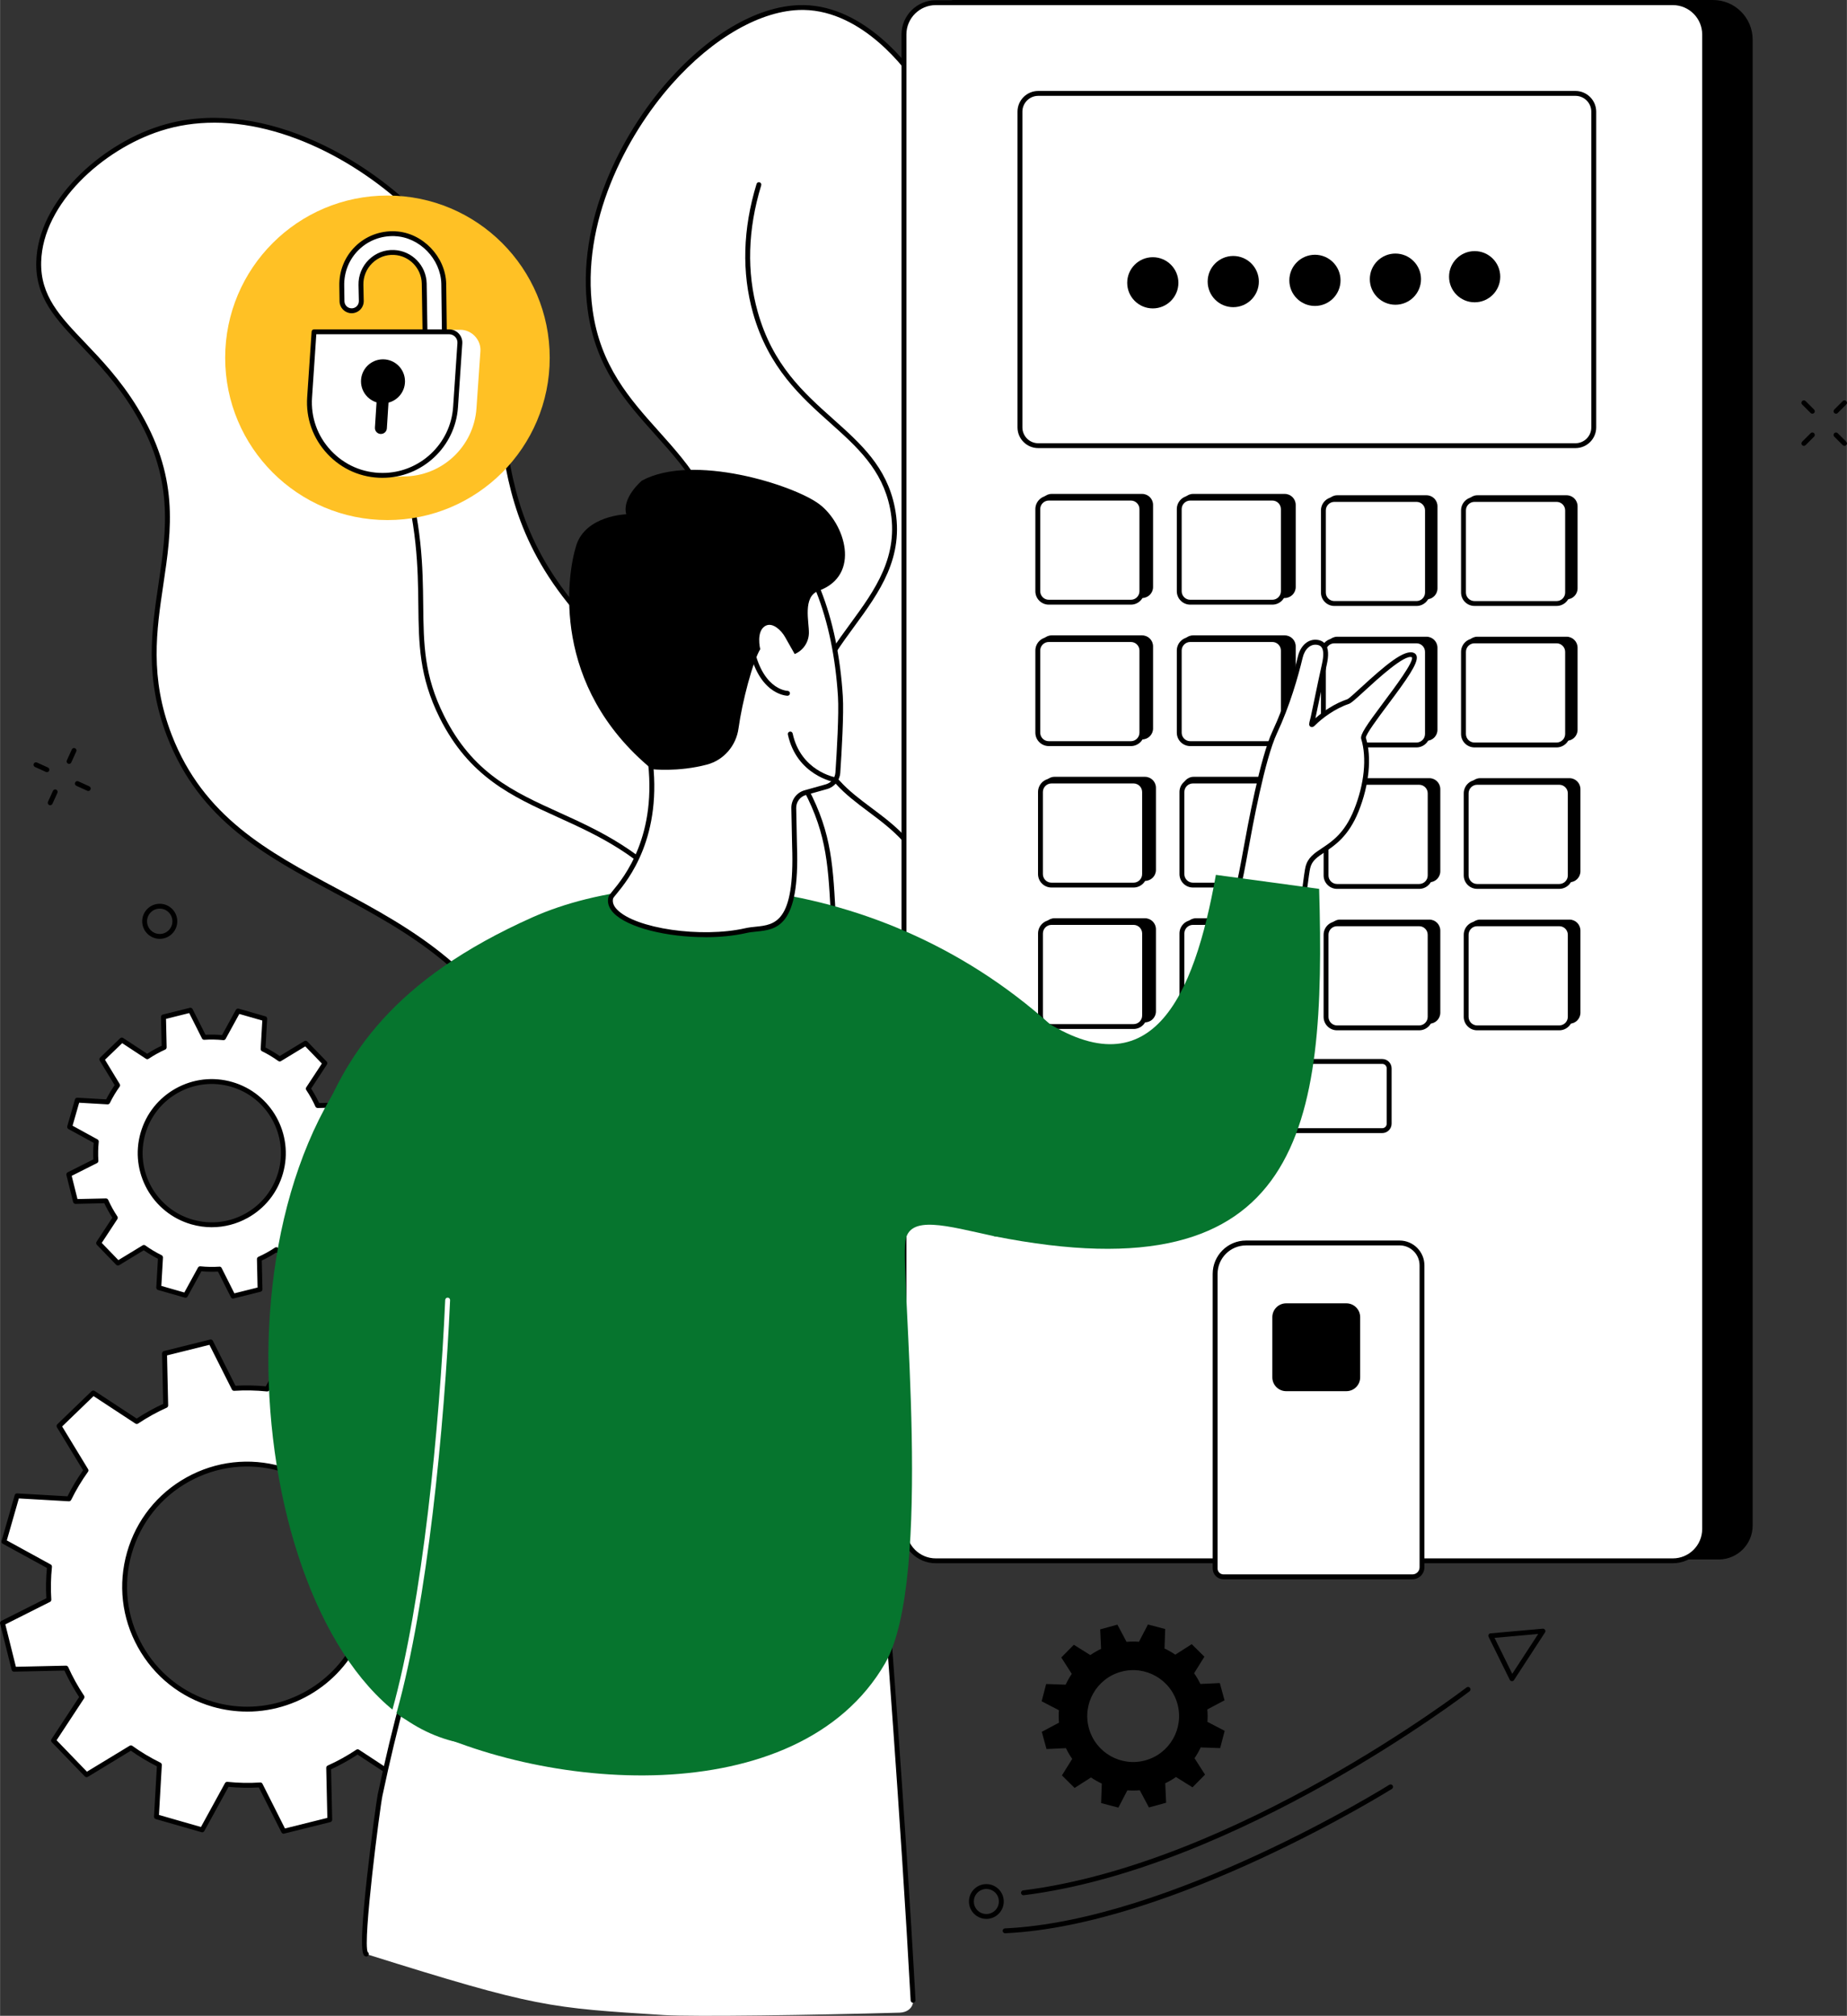 <?xml version="1.0" encoding="UTF-8"?>
<!DOCTYPE svg PUBLIC "-//W3C//DTD SVG 1.1//EN" "http://www.w3.org/Graphics/SVG/1.1/DTD/svg11.dtd">
<!-- Creator: CorelDRAW 2018 (64-Bit) -->
<svg xmlns="http://www.w3.org/2000/svg" xml:space="preserve" width="2.634in" height="2.875in" version="1.1" style="shape-rendering:geometricPrecision; text-rendering:geometricPrecision; image-rendering:optimizeQuality; fill-rule:evenodd; clip-rule:evenodd"
viewBox="0 0 823.22 898.61"
 xmlns:xlink="http://www.w3.org/1999/xlink">
 <rect x="0" y="0" width="823.22" height="898.61" fill="#333333" stroke="none"/>
 <defs>
  <style type="text/css">
   <![CDATA[
    .fil1 {fill:black;fill-rule:nonzero}
    .fil2 {fill:#06752E;fill-rule:nonzero}
    .fil3 {fill:#FFC125;fill-rule:nonzero}
    .fil0 {fill:white;fill-rule:nonzero}
   ]]>
  </style>
 </defs>
 <g id="Layer_x0020_1">
  <path class="fil0" d="M63.68 505.26c4.86,-16.94 22.54,-26.74 39.48,-21.88 16.94,4.86 26.74,22.53 21.88,39.48 -4.86,16.95 -22.53,26.74 -39.48,21.88 -16.94,-4.86 -26.74,-22.53 -21.88,-39.48zm7.04 68.74l11.92 3.42 6.51 -11.87c2.9,0.3 5.79,0.35 8.64,0.17l6.08 12.08 12.03 -3 -0.3 -13.54c2.63,-1.18 5.15,-2.58 7.55,-4.18l11.32 7.44 8.92 -8.61 -7.02 -11.56c1.67,-2.31 3.15,-4.79 4.44,-7.41l13.52 0.78 3.42 -11.92 -11.88 -6.51c0.3,-2.9 0.35,-5.79 0.17,-8.63l12.08 -6.08 -3 -12.03 -13.54 0.3c-1.18,-2.62 -2.58,-5.15 -4.18,-7.54l7.43 -11.32 -8.61 -8.92 -11.56 7.02c-2.31,-1.67 -4.79,-3.15 -7.41,-4.44l0.78 -13.52 -11.92 -3.42 -6.51 11.88c-2.9,-0.3 -5.79,-0.36 -8.64,-0.17l-6.08 -12.08 -12.03 3 0.3 13.54c-2.63,1.18 -5.15,2.58 -7.54,4.18l-11.32 -7.44 -8.92 8.61 7.02 11.55c-1.67,2.32 -3.15,4.8 -4.44,7.42l-13.52 -0.78 -3.42 11.92 11.88 6.51c-0.3,2.9 -0.35,5.79 -0.17,8.64l-12.08 6.08 3 12.03 13.54 -0.3c1.18,2.63 2.58,5.15 4.18,7.55l-7.43 11.32 8.61 8.92 11.56 -7.02c2.31,1.67 4.79,3.15 7.41,4.43l-0.78 13.52z"/>
  <path class="fil1" d="M64.73 505.56c-4.69,16.34 4.79,33.45 21.13,38.13 7.92,2.27 16.24,1.32 23.44,-2.67 7.2,-3.99 12.42,-10.55 14.69,-18.47 4.69,-16.34 -4.79,-33.44 -21.13,-38.13 -7.92,-2.27 -16.24,-1.32 -23.44,2.67 -7.2,3.99 -12.42,10.55 -14.69,18.46zm29.68 41.52c-3.06,0 -6.13,-0.43 -9.15,-1.29 -17.49,-5.02 -27.64,-23.33 -22.62,-40.83 2.43,-8.48 8.02,-15.49 15.72,-19.77 7.71,-4.28 16.63,-5.29 25.1,-2.86 17.49,5.02 27.64,23.33 22.62,40.82 -2.43,8.48 -8.02,15.5 -15.72,19.77 -4.96,2.75 -10.43,4.15 -15.95,4.15zm3.37 17.55c0.41,0 0.79,0.23 0.97,0.6l5.69 11.31 10.34 -2.58 -0.28 -12.67c-0.01,-0.44 0.24,-0.83 0.64,-1.02 2.56,-1.15 5.05,-2.53 7.39,-4.1 0.36,-0.24 0.83,-0.24 1.2,-0l10.6 6.96 7.67 -7.4 -6.57 -10.82c-0.23,-0.37 -0.21,-0.84 0.05,-1.2 1.62,-2.25 3.08,-4.69 4.34,-7.26 0.19,-0.39 0.57,-0.63 1.04,-0.6l12.65 0.73 2.94 -10.25 -11.11 -6.09c-0.38,-0.21 -0.6,-0.63 -0.56,-1.06 0.29,-2.84 0.35,-5.68 0.16,-8.46 -0.03,-0.44 0.21,-0.85 0.6,-1.04l11.3 -5.69 -2.58 -10.34 -12.67 0.28c-0.44,0.01 -0.84,-0.24 -1.02,-0.64 -1.15,-2.56 -2.53,-5.05 -4.09,-7.38 -0.24,-0.36 -0.24,-0.84 -0,-1.2l6.96 -10.59 -7.4 -7.67 -10.82 6.57c-0.37,0.23 -0.85,0.21 -1.2,-0.04 -2.25,-1.63 -4.69,-3.08 -7.25,-4.35 -0.39,-0.19 -0.63,-0.6 -0.61,-1.04l0.73 -12.65 -10.25 -2.94 -6.09 11.11c-0.21,0.38 -0.61,0.6 -1.06,0.56 -2.84,-0.29 -5.69,-0.35 -8.45,-0.16 -0.45,0.03 -0.85,-0.21 -1.04,-0.6l-5.69 -11.3 -10.34 2.58 0.28 12.67c0.01,0.44 -0.24,0.84 -0.64,1.02 -2.56,1.15 -5.05,2.53 -7.39,4.1 -0.36,0.25 -0.84,0.25 -1.2,0l-10.59 -6.96 -7.67 7.4 6.57 10.82c0.23,0.37 0.21,0.84 -0.05,1.2 -1.62,2.25 -3.08,4.69 -4.34,7.25 -0.19,0.39 -0.59,0.64 -1.04,0.61l-12.65 -0.73 -2.94 10.25 11.11 6.09c0.38,0.21 0.6,0.63 0.56,1.07 -0.29,2.84 -0.35,5.69 -0.16,8.45 0.03,0.44 -0.2,0.85 -0.6,1.05l-11.3 5.69 2.58 10.34 12.67 -0.28c0.43,-0.01 0.84,0.24 1.02,0.64 1.15,2.56 2.53,5.04 4.09,7.39 0.24,0.36 0.24,0.83 0,1.2l-6.96 10.6 7.41 7.67 10.82 -6.58c0.37,-0.23 0.85,-0.21 1.2,0.05 2.25,1.62 4.69,3.08 7.25,4.34 0.39,0.2 0.63,0.6 0.61,1.04l-0.73 12.65 10.25 2.94 6.09 -11.11c0.21,-0.38 0.62,-0.6 1.06,-0.56 2.84,0.29 5.69,0.34 8.45,0.16 0.02,0 0.05,-0 0.07,-0zm6.08 14.26c-0.4,0 -0.78,-0.23 -0.97,-0.6l-5.76 -11.45c-2.42,0.13 -4.9,0.08 -7.38,-0.14l-6.16 11.25c-0.24,0.44 -0.77,0.66 -1.25,0.52l-11.92 -3.42c-0.49,-0.14 -0.82,-0.6 -0.79,-1.11l0.74 -12.8c-2.22,-1.13 -4.34,-2.4 -6.33,-3.79l-10.95 6.65c-0.43,0.26 -0.99,0.19 -1.35,-0.18l-8.61 -8.92c-0.35,-0.36 -0.41,-0.93 -0.13,-1.35l7.04 -10.72c-1.34,-2.06 -2.54,-4.23 -3.57,-6.45l-12.83 0.29c-0.01,0 -0.02,0 -0.02,0 -0.5,0 -0.93,-0.34 -1.05,-0.82l-3 -12.03c-0.12,-0.49 0.11,-1 0.57,-1.23l11.44 -5.75c-0.13,-2.43 -0.08,-4.9 0.14,-7.38l-11.25 -6.16c-0.45,-0.24 -0.66,-0.76 -0.52,-1.25l3.42 -11.92c0.14,-0.49 0.56,-0.82 1.11,-0.79l12.8 0.74c1.13,-2.22 2.4,-4.34 3.79,-6.33l-6.65 -10.95c-0.26,-0.44 -0.19,-1 0.17,-1.35l8.92 -8.61c0.37,-0.35 0.93,-0.41 1.35,-0.13l10.72 7.04c2.06,-1.34 4.22,-2.54 6.44,-3.57l-0.29 -12.83c-0.01,-0.51 0.33,-0.96 0.82,-1.08l12.03 -3c0.49,-0.13 1.01,0.11 1.23,0.56l5.76 11.44c2.43,-0.12 4.9,-0.08 7.38,0.14l6.16 -11.24c0.24,-0.45 0.77,-0.66 1.25,-0.53l11.92 3.42c0.49,0.14 0.81,0.6 0.78,1.1l-0.74 12.81c2.22,1.13 4.34,2.4 6.33,3.79l10.95 -6.65c0.43,-0.27 0.99,-0.19 1.35,0.17l8.61 8.92c0.35,0.36 0.4,0.92 0.13,1.35l-7.04 10.72c1.34,2.06 2.53,4.22 3.57,6.44l12.83 -0.28c0.01,-0 0.02,-0 0.02,-0 0.5,0 0.93,0.34 1.05,0.82l3 12.03c0.12,0.49 -0.11,1.01 -0.57,1.23l-11.44 5.76c0.13,2.43 0.08,4.91 -0.14,7.38l11.25 6.16c0.45,0.24 0.66,0.77 0.52,1.25l-3.42 11.92c-0.14,0.49 -0.59,0.81 -1.11,0.78l-12.8 -0.74c-1.13,2.22 -2.4,4.34 -3.79,6.34l6.65 10.95c0.26,0.43 0.19,0.99 -0.18,1.35l-8.92 8.61c-0.37,0.35 -0.93,0.4 -1.35,0.13l-10.72 -7.05c-2.06,1.34 -4.22,2.53 -6.44,3.57l0.29 12.83c0.01,0.51 -0.33,0.95 -0.82,1.08l-12.03 3c-0.09,0.02 -0.18,0.03 -0.26,0.03z"/>
  <path class="fil0" d="M57.65 692.23c8.32,-28.99 38.56,-45.76 67.56,-37.44 28.99,8.32 45.76,38.56 37.44,67.56 -8.32,28.99 -38.56,45.76 -67.56,37.44 -28.99,-8.32 -45.75,-38.56 -37.44,-67.56zm12.04 117.63l20.39 5.85 11.13 -20.32c4.97,0.51 9.91,0.61 14.78,0.28l10.4 20.68 20.58 -5.13 -0.52 -23.17c4.5,-2.02 8.81,-4.42 12.91,-7.15l19.37 12.72 15.26 -14.74 -12.02 -19.78c2.86,-3.96 5.39,-8.21 7.59,-12.68l23.13 1.33 5.85 -20.39 -20.32 -11.13c0.51,-4.96 0.61,-9.9 0.28,-14.78l20.67 -10.4 -5.13 -20.59 -23.17 0.52c-2.02,-4.5 -4.42,-8.81 -7.15,-12.91l12.72 -19.37 -14.74 -15.26 -19.78 12.02c-3.96,-2.86 -8.2,-5.39 -12.68,-7.59l1.33 -23.13 -20.39 -5.85 -11.13 20.32c-4.97,-0.51 -9.91,-0.61 -14.78,-0.28l-10.4 -20.67 -20.59 5.13 0.52 23.17c-4.49,2.02 -8.81,4.42 -12.91,7.15l-19.37 -12.72 -15.26 14.73 12.02 19.78c-2.86,3.96 -5.39,8.21 -7.59,12.68l-23.13 -1.33 -5.85 20.39 20.32 11.13c-0.51,4.96 -0.61,9.9 -0.29,14.78l-20.67 10.4 5.13 20.58 23.17 -0.52c2.02,4.5 4.42,8.81 7.16,12.91l-12.72 19.37 14.74 15.26 19.78 -12.02c3.96,2.86 8.2,5.39 12.68,7.59l-1.33 23.13z"/>
  <path class="fil1" d="M57.65 692.23l1.04 0.3c-3.94,13.74 -2.3,28.2 4.63,40.71 6.93,12.51 18.32,21.56 32.06,25.5 4.91,1.41 9.87,2.08 14.74,2.08 23.27,0 44.74,-15.32 51.47,-38.77 3.94,-13.74 2.3,-28.2 -4.63,-40.71 -6.93,-12.5 -18.32,-21.56 -32.06,-25.5 -13.74,-3.94 -28.2,-2.3 -40.7,4.64 -12.51,6.93 -21.57,18.32 -25.51,32.06l-1.04 -0.3zm52.48 70.77c-5.07,0 -10.23,-0.7 -15.34,-2.16 -14.3,-4.11 -26.15,-13.53 -33.36,-26.55 -7.21,-13.01 -8.92,-28.05 -4.82,-42.36 4.1,-14.3 13.53,-26.15 26.54,-33.36 13.01,-7.21 28.06,-8.92 42.36,-4.82 14.3,4.11 26.15,13.53 33.36,26.55 7.21,13.01 8.92,28.05 4.82,42.36 -7,24.41 -29.35,40.35 -53.56,40.35zm5.87 31.59c0.41,0 0.79,0.23 0.97,0.6l10.01 19.9 18.9 -4.71 -0.5 -22.3c-0.01,-0.44 0.24,-0.83 0.64,-1.02 4.43,-1.99 8.72,-4.37 12.76,-7.07 0.36,-0.25 0.83,-0.25 1.2,-0.01l18.65 12.25 14.01 -13.53 -11.57 -19.03c-0.23,-0.37 -0.21,-0.84 0.05,-1.2 2.8,-3.88 5.32,-8.1 7.5,-12.52 0.19,-0.39 0.57,-0.64 1.04,-0.61l22.26 1.28 5.37 -18.72 -19.56 -10.72c-0.38,-0.21 -0.6,-0.63 -0.56,-1.06 0.5,-4.91 0.6,-9.82 0.28,-14.6 -0.03,-0.44 0.21,-0.84 0.6,-1.04l19.9 -10.01 -4.71 -18.9 -22.3 0.5c-0.45,0.02 -0.84,-0.24 -1.02,-0.64 -1.99,-4.43 -4.37,-8.72 -7.07,-12.76 -0.24,-0.36 -0.24,-0.83 -0,-1.2l12.25 -18.65 -13.53 -14.01 -19.04 11.56c-0.37,0.23 -0.85,0.21 -1.2,-0.04 -3.88,-2.8 -8.1,-5.33 -12.53,-7.5 -0.39,-0.19 -0.63,-0.6 -0.61,-1.04l1.28 -22.26 -18.72 -5.37 -10.72 19.56c-0.21,0.38 -0.62,0.6 -1.06,0.56 -4.91,-0.5 -9.82,-0.6 -14.6,-0.28 -0.45,0.03 -0.85,-0.21 -1.04,-0.6l-10.01 -19.9 -18.9 4.71 0.5 22.3c0.01,0.44 -0.24,0.84 -0.64,1.02 -4.43,1.99 -8.72,4.37 -12.76,7.07 -0.36,0.25 -0.84,0.25 -1.2,0l-18.65 -12.24 -14.01 13.53 11.57 19.03c0.23,0.37 0.21,0.85 -0.05,1.2 -2.8,3.88 -5.32,8.1 -7.5,12.52 -0.19,0.39 -0.59,0.63 -1.04,0.61l-22.27 -1.28 -5.37 18.72 19.56 10.72c0.38,0.21 0.6,0.63 0.56,1.07 -0.5,4.91 -0.6,9.82 -0.28,14.59 0.03,0.44 -0.21,0.84 -0.6,1.04l-19.9 10.01 4.71 18.9 22.3 -0.5c0.43,-0.02 0.84,0.24 1.02,0.64 1.99,4.42 4.37,8.72 7.07,12.76 0.24,0.36 0.24,0.83 0,1.2l-12.25 18.65 13.53 14.01 19.04 -11.56c0.37,-0.23 0.85,-0.21 1.2,0.05 3.88,2.8 8.1,5.32 12.53,7.5 0.39,0.19 0.63,0.6 0.61,1.04l-1.28 22.26 18.72 5.37 10.72 -19.56c0.21,-0.38 0.61,-0.6 1.06,-0.56 4.91,0.51 9.82,0.6 14.6,0.28 0.02,0 0.05,0 0.07,0zm10.4 22.85c-0.4,0 -0.78,-0.23 -0.97,-0.6l-10.08 -20.03c-4.44,0.25 -8.98,0.17 -13.52,-0.26l-10.79 19.69c-0.24,0.45 -0.77,0.66 -1.25,0.52l-20.39 -5.85c-0.49,-0.14 -0.82,-0.6 -0.79,-1.11l1.29 -22.42c-4.08,-2.05 -7.98,-4.38 -11.6,-6.95l-19.17 11.65c-0.43,0.26 -0.99,0.19 -1.35,-0.18l-14.74 -15.26c-0.35,-0.36 -0.41,-0.93 -0.13,-1.35l12.33 -18.78c-2.47,-3.76 -4.67,-7.73 -6.55,-11.81l-22.46 0.5c-0.54,0.01 -0.96,-0.33 -1.08,-0.82l-5.13 -20.59c-0.12,-0.49 0.11,-1 0.57,-1.23l20.03 -10.08c-0.26,-4.44 -0.17,-8.98 0.26,-13.52l-19.69 -10.79c-0.45,-0.25 -0.66,-0.77 -0.52,-1.25l5.85 -20.39c0.14,-0.49 0.56,-0.83 1.11,-0.79l22.42 1.29c2.04,-4.07 4.38,-7.97 6.95,-11.6l-11.65 -19.17c-0.26,-0.43 -0.19,-0.99 0.17,-1.35l15.26 -14.74c0.36,-0.35 0.93,-0.4 1.35,-0.13l18.77 12.33c3.76,-2.47 7.73,-4.67 11.81,-6.55l-0.5 -22.46c-0.01,-0.51 0.33,-0.95 0.82,-1.08l20.59 -5.13c0.49,-0.12 1.01,0.11 1.23,0.56l10.08 20.03c4.44,-0.25 8.98,-0.17 13.52,0.26l10.79 -19.69c0.24,-0.45 0.77,-0.66 1.25,-0.52l20.39 5.85c0.49,0.14 0.82,0.6 0.79,1.11l-1.29 22.41c4.08,2.05 7.98,4.38 11.61,6.95l19.16 -11.64c0.43,-0.26 0.99,-0.2 1.35,0.17l14.74 15.26c0.35,0.37 0.41,0.93 0.13,1.35l-12.33 18.78c2.47,3.75 4.67,7.72 6.54,11.81l22.46 -0.5c0.01,0 0.02,0 0.02,0 0.5,0 0.93,0.34 1.05,0.83l5.13 20.58c0.12,0.49 -0.11,1.01 -0.57,1.23l-20.03 10.08c0.26,4.43 0.17,8.97 -0.26,13.52l19.69 10.79c0.44,0.25 0.66,0.77 0.52,1.25l-5.85 20.4c-0.14,0.49 -0.59,0.81 -1.11,0.78l-22.42 -1.29c-2.04,4.08 -4.38,7.97 -6.95,11.6l11.65 19.17c0.26,0.43 0.19,0.99 -0.18,1.35l-15.26 14.74c-0.37,0.35 -0.93,0.4 -1.35,0.13l-18.77 -12.33c-3.76,2.46 -7.73,4.67 -11.81,6.55l0.5 22.46c0.01,0.51 -0.33,0.96 -0.82,1.08l-20.58 5.13c-0.09,0.02 -0.18,0.03 -0.26,0.03z"/>
  <path class="fil0" d="M495.9 530.33c8.76,-11.64 -49,-32.47 -48.22,-73.35 0.71,-37.35 49.44,-46.95 48.01,-81.17 -1.54,-36.62 -58.1,-43.78 -58.12,-81.11 -0.02,-28.76 33.56,-33.1 36.29,-63.87 3.28,-36.97 -44.22,-41.88 -59.65,-90.7 -14.41,-45.59 18.73,-67.5 -5.45,-103.6 -3.15,-4.7 -22.78,-32.78 -50.6,-33.2 -45.26,-0.67 -103.75,72.01 -95.14,134.89 7.25,52.95 56.64,59.33 59.53,115.58 2.45,47.67 -32.39,55.65 -21.06,92.63 13.42,43.76 66.68,47.2 77.64,96.52 5.74,25.83 -7.07,33.03 3.44,51.3 22.19,38.6 103.68,48.89 113.33,36.06z"/>
  <path class="fil1" d="M357.56 4.43c-18.07,0 -39.73,12.3 -58.08,33.02 -20.58,23.24 -40.69,61.88 -35.38,100.63 3.43,25.04 16.64,39.8 29.42,54.07 14.06,15.7 28.59,31.92 30.12,61.61 1.21,23.57 -6.6,37.61 -13.49,50 -7.13,12.81 -13.28,23.88 -7.61,42.37 6.27,20.45 21.15,31.77 36.9,43.76 17.17,13.06 34.92,26.56 40.76,52.85 2.7,12.15 1.38,20.16 0.22,27.23 -1.31,7.98 -2.35,14.28 3.1,23.77 15.43,26.84 59.35,38.95 85.11,40.54 13.53,0.83 23.65,-0.92 26.41,-4.59 2.92,-3.88 -4.34,-10.04 -13.53,-17.84 -14.93,-12.66 -35.38,-30 -34.91,-54.88 0.37,-19.28 13.11,-31.24 25.43,-42.8 11.97,-11.22 23.26,-21.83 22.58,-38.3 -0.74,-17.57 -14.3,-28.01 -28.65,-39.05 -14.48,-11.15 -29.46,-22.67 -29.47,-42.11 -0.01,-14.93 8.94,-23.66 17.6,-32.11 8.54,-8.34 17.38,-16.96 18.69,-31.85 1.64,-18.54 -10.13,-29.02 -23.75,-41.16 -13.26,-11.82 -28.29,-25.21 -35.85,-49.12 -6.81,-21.54 -3.08,-38.12 0.2,-52.74 3.82,-17.01 7.12,-31.71 -5.52,-50.59 -3.61,-5.39 -22.99,-32.32 -49.71,-32.71 -0.19,0 -0.39,0 -0.58,0zm117.59 532.23c-2.1,0 -4.32,-0.07 -6.65,-0.22 -26.23,-1.62 -71.01,-14.05 -86.87,-41.63 -5.84,-10.16 -4.69,-17.13 -3.36,-25.21 1.13,-6.87 2.42,-14.66 -0.19,-26.4 -5.67,-25.5 -23.09,-38.76 -39.95,-51.58 -15.34,-11.67 -31.19,-23.74 -37.66,-44.86 -5.94,-19.38 0.42,-30.82 7.79,-44.06 6.75,-12.13 14.39,-25.88 13.21,-48.83 -1.48,-28.92 -15.12,-44.15 -29.56,-60.27 -13,-14.51 -26.44,-29.52 -29.96,-55.21 -5.4,-39.48 15.01,-78.77 35.91,-102.37 19.24,-21.73 41.27,-34.03 60.33,-33.75 27.81,0.41 47.76,28.12 51.49,33.67 13.16,19.66 9.61,35.5 5.83,52.28 -3.38,15.05 -6.89,30.62 -0.25,51.61 7.38,23.34 22.17,36.52 35.23,48.15 14.06,12.53 26.21,23.35 24.47,42.97 -1.39,15.69 -10.51,24.6 -19.34,33.21 -8.72,8.51 -16.95,16.55 -16.94,30.56 0.01,18.37 13.91,29.06 28.62,40.38 14.12,10.87 28.72,22.1 29.5,40.68 0.73,17.47 -10.92,28.41 -23.26,39.98 -12,11.26 -24.4,22.89 -24.75,41.25 -0.45,23.86 19.54,40.81 34.14,53.19 10.46,8.87 18.02,15.28 13.86,20.8 -2.77,3.68 -10.5,5.67 -21.63,5.67z"/>
  <path class="fil1" d="M477.51 523.73c-0.1,0 -0.21,-0.01 -0.32,-0.05 -34.99,-10.84 -57.07,-26.11 -65.62,-45.4 -6.5,-14.64 -2.81,-26.46 1.1,-38.97 3.92,-12.57 7.98,-25.57 2.17,-42.92 -6.14,-18.36 -17.17,-26.61 -27.83,-34.59 -10.35,-7.75 -20.13,-15.06 -24.48,-30.73 -6.16,-22.15 5.36,-37.89 16.51,-53.12 10.78,-14.74 21.93,-29.99 17.64,-51.41 -3.46,-17.28 -14.74,-27.35 -26.67,-38.02 -12.91,-11.53 -27.54,-24.61 -34.39,-48.95 -5.09,-18.11 -4.56,-37.48 1.58,-57.58 0.18,-0.58 0.78,-0.89 1.35,-0.72 0.58,0.18 0.9,0.78 0.72,1.36 -6.01,19.7 -6.54,38.66 -1.56,56.36 6.67,23.73 20.43,36.03 33.74,47.92 12.21,10.91 23.75,21.22 27.35,39.21 4.48,22.36 -6.96,38 -18.02,53.12 -11.33,15.49 -22.04,30.12 -16.16,51.26 4.15,14.95 13.64,22.04 23.69,29.56 10.93,8.18 22.23,16.64 28.59,35.64 6.03,18.02 1.86,31.36 -2.17,44.26 -3.78,12.11 -7.35,23.55 -1.18,37.45 8.29,18.68 29.92,33.55 64.28,44.2 0.57,0.18 0.89,0.79 0.72,1.36 -0.15,0.47 -0.57,0.77 -1.04,0.77z"/>
  <path class="fil0" d="M516.68 689.19c3.94,-9 -46.12,-22.44 -88.22,-85.8 -25.49,-38.37 -35.29,-75.83 -44.19,-111 -22.02,-87.02 -3.95,-104.07 -27.31,-144.56 -28.04,-48.6 -63.39,-29.89 -103.3,-79.94 -49.22,-61.73 -12.4,-111.46 -62.84,-167.05 -27.56,-30.38 -76.55,-57.39 -119.6,-43.54 -26.05,8.38 -53.28,32.81 -53.99,59.4 -0.69,25.66 23.83,34.23 43.02,65.48 34.26,55.8 -6.6,89.23 15.23,145.78 29.63,76.75 122.69,61.27 162.47,152.73 16.02,36.83 2.26,42.41 16.46,77.58 47.94,118.7 254.46,148.72 262.26,130.93z"/>
  <path class="fil1" d="M95.42 54.69c-8.07,0 -16.07,1.14 -23.86,3.65 -25.62,8.24 -52.54,32.33 -53.24,58.39 -0.4,15.1 8.35,24.28 19.44,35.9 7.41,7.77 15.81,16.58 23.42,28.98 18.8,30.61 15.29,54.15 11.58,79.07 -3.02,20.3 -6.15,41.29 3.74,66.89 14.14,36.64 42.99,52.09 73.54,68.46 33.51,17.96 68.17,36.52 88.91,84.22 8.35,19.19 8.69,30.17 9.03,40.8 0.31,9.81 0.63,19.96 7.44,36.81 37.28,92.3 176.53,134.04 239.34,134.97 14.05,0.21 20,-1.96 20.92,-4.07 1.08,-2.46 -5.21,-6.68 -13.92,-12.54 -17.72,-11.91 -47.39,-31.85 -74.21,-72.23 -26.11,-39.3 -35.8,-77.57 -44.34,-111.33 -10.46,-41.37 -11.87,-66.53 -13,-86.76 -1.23,-21.96 -2.04,-36.46 -14.19,-57.53 -14.23,-24.66 -29.94,-31.59 -48.13,-39.61 -16.64,-7.34 -35.5,-15.65 -55.07,-40.2 -24.52,-30.75 -27.85,-58.56 -31.08,-85.44 -3.31,-27.62 -6.44,-53.7 -31.72,-81.56 -22.43,-24.72 -59.02,-46.88 -94.6,-46.88zm401.17 640.32c-0.62,0 -1.25,-0 -1.86,-0.01 -28.87,-0.43 -79.3,-10.44 -126.87,-31.83 -40.28,-18.11 -92.83,-50.95 -114.46,-104.49 -6.95,-17.21 -7.28,-27.55 -7.6,-37.55 -0.35,-10.9 -0.67,-21.19 -8.85,-40 -20.44,-47 -54.76,-65.39 -87.94,-83.17 -30.91,-16.56 -60.1,-32.21 -74.54,-69.6 -10.09,-26.13 -6.92,-47.41 -3.86,-67.99 3.65,-24.51 7.1,-47.67 -11.29,-77.61 -7.5,-12.21 -15.81,-20.92 -23.14,-28.61 -11.43,-11.99 -20.47,-21.46 -20.04,-37.47 0.72,-27.02 28.4,-51.93 54.74,-60.41 43.05,-13.85 92.76,13.02 120.73,43.85 25.75,28.37 28.91,54.79 32.27,82.75 3.19,26.59 6.49,54.08 30.62,84.35 19.23,24.13 37.04,31.97 54.25,39.56 17.77,7.83 34.55,15.23 49.13,40.51 12.41,21.52 13.23,36.23 14.48,58.49 1.12,20.13 2.52,45.18 12.94,86.35 8.5,33.6 18.14,71.67 44.04,110.66 26.59,40.02 56.02,59.8 73.61,71.63 10.64,7.15 16.5,11.09 14.7,15.21 -1.92,4.37 -12.14,5.38 -21.09,5.38z"/>
  <path class="fil1" d="M480.66 684.92c-0.14,0 -0.29,-0.03 -0.42,-0.08 -41.11,-17.25 -74,-37.61 -97.75,-60.52 -19.23,-18.56 -32.97,-39.31 -40.83,-61.68 -8.24,-23.41 -9.16,-45.57 -10.07,-66.99 -1.35,-32.08 -2.62,-62.37 -28.14,-93.01 -17.97,-21.59 -36.78,-30.13 -54.96,-38.4 -20.26,-9.21 -39.4,-17.9 -52.55,-44.26 -9.14,-18.34 -9.31,-33.06 -9.5,-50.12 -0.19,-16.84 -0.4,-35.92 -8.71,-63.96 -8.23,-27.76 -21.46,-54.18 -39.32,-78.54 -0.35,-0.49 -0.25,-1.16 0.23,-1.51 0.49,-0.36 1.16,-0.25 1.52,0.23 18.02,24.56 31.36,51.21 39.65,79.21 8.4,28.33 8.61,47.57 8.8,64.55 0.2,17.48 0.35,31.28 9.27,49.17 12.8,25.66 30.73,33.82 51.5,43.25 17.55,7.97 37.44,17.01 55.74,38.98 25.98,31.21 27.27,61.86 28.63,94.31 0.89,21.27 1.82,43.26 9.94,66.37 17.32,49.26 63.55,89.94 137.37,120.91 0.56,0.23 0.82,0.86 0.59,1.42 -0.18,0.42 -0.58,0.67 -1,0.67z"/>
  <path class="fil1" d="M766.04 695.19l-341.72 0 0 -695.19 339.2 0c9.77,0 17.68,7.92 17.68,17.67l0 662.36c0,8.37 -6.79,15.16 -15.16,15.16z"/>
  <path class="fil0" d="M745.62 695.78l-328.55 0c-7.82,0 -14.16,-6.34 -14.16,-14.16l0 -666.27c0,-7.82 6.34,-14.16 14.16,-14.16l328.55 0c7.82,0 14.16,6.34 14.16,14.16l0 666.27c0,7.82 -6.33,14.16 -14.16,14.16z"/>
  <path class="fil1" d="M509.05 266.58l-40.33 0c-2.7,0 -4.89,-2.19 -4.89,-4.89l0 -36.61c0,-2.7 2.19,-4.9 4.89,-4.9l40.33 0c2.7,0 4.89,2.19 4.89,4.9l0 36.61c0,2.7 -2.19,4.89 -4.89,4.89z"/>
  <path class="fil1" d="M572.63 266.58l-40.86 0c-2.7,0 -4.89,-2.19 -4.89,-4.89l0 -36.61c0,-2.7 2.19,-4.9 4.89,-4.9l40.86 0c2.7,0 4.89,2.19 4.89,4.9l0 36.61c0,2.7 -2.19,4.89 -4.89,4.89z"/>
  <path class="fil1" d="M635.81 267.18l-39.79 0c-2.7,0 -4.89,-2.19 -4.89,-4.89l0 -36.61c0,-2.7 2.19,-4.9 4.89,-4.9l39.79 0c2.7,0 4.9,2.19 4.9,4.9l0 36.61c0,2.7 -2.19,4.89 -4.9,4.89z"/>
  <path class="fil1" d="M698.27 267.18l-39.8 0c-2.7,0 -4.89,-2.19 -4.89,-4.89l0 -36.61c0,-2.7 2.18,-4.9 4.89,-4.9l39.8 0c2.69,0 4.89,2.19 4.89,4.9l0 36.61c0,2.7 -2.19,4.89 -4.89,4.89z"/>
  <path class="fil1" d="M509.05 329.63l-40.32 0c-2.7,0 -4.89,-2.19 -4.89,-4.89l0 -36.61c0,-2.7 2.19,-4.89 4.89,-4.89l40.32 0c2.71,0 4.89,2.19 4.89,4.89l0 36.61c0,2.7 -2.18,4.89 -4.89,4.89z"/>
  <path class="fil1" d="M572.63 329.63l-40.86 0c-2.7,0 -4.89,-2.19 -4.89,-4.89l0 -36.61c0,-2.7 2.19,-4.89 4.89,-4.89l40.86 0c2.7,0 4.89,2.19 4.89,4.89l0 36.61c0,2.7 -2.19,4.89 -4.89,4.89z"/>
  <path class="fil1" d="M635.81 330.23l-39.79 0c-2.7,0 -4.89,-2.19 -4.89,-4.89l0 -36.61c0,-2.7 2.19,-4.89 4.89,-4.89l39.79 0c2.7,0 4.89,2.19 4.89,4.89l0 36.61c0,2.7 -2.18,4.89 -4.89,4.89z"/>
  <path class="fil1" d="M698.27 330.23l-39.8 0c-2.7,0 -4.89,-2.19 -4.89,-4.89l0 -36.61c0,-2.7 2.18,-4.89 4.89,-4.89l39.8 0c2.69,0 4.89,2.19 4.89,4.89l0 36.61c0,2.7 -2.19,4.89 -4.89,4.89z"/>
  <path class="fil1" d="M510.33 392.69l-40.33 0c-2.7,0 -4.89,-2.19 -4.89,-4.89l0 -36.62c0,-2.7 2.19,-4.89 4.89,-4.89l40.33 0c2.7,0 4.89,2.19 4.89,4.89l0 36.62c0,2.7 -2.19,4.89 -4.89,4.89z"/>
  <path class="fil1" d="M572.84 392.69l-40.85 0c-2.7,0 -4.89,-2.19 -4.89,-4.89l0 -36.62c0,-2.7 2.19,-4.89 4.89,-4.89l40.85 0c2.7,0 4.89,2.19 4.89,4.89l0 36.62c0,2.7 -2.19,4.89 -4.89,4.89z"/>
  <path class="fil1" d="M637.08 393.29l-39.79 0c-2.7,0 -4.89,-2.19 -4.89,-4.89l0 -36.62c0,-2.7 2.19,-4.89 4.89,-4.89l39.79 0c2.7,0 4.89,2.19 4.89,4.89l0 36.62c0,2.7 -2.19,4.89 -4.89,4.89z"/>
  <path class="fil1" d="M699.54 393.29l-39.79 0c-2.7,0 -4.89,-2.19 -4.89,-4.89l0 -36.62c0,-2.7 2.18,-4.89 4.89,-4.89l39.79 0c2.7,0 4.89,2.19 4.89,4.89l0 36.62c0,2.7 -2.18,4.89 -4.89,4.89z"/>
  <path class="fil1" d="M510.33 455.74l-40.33 0c-2.7,0 -4.89,-2.19 -4.89,-4.89l0 -36.62c0,-2.7 2.19,-4.89 4.89,-4.89l40.33 0c2.7,0 4.89,2.19 4.89,4.89l0 36.62c0,2.7 -2.19,4.89 -4.89,4.89z"/>
  <path class="fil1" d="M573.93 455.74l-40.86 0c-2.7,0 -4.89,-2.19 -4.89,-4.89l0 -36.62c0,-2.7 2.19,-4.89 4.89,-4.89l40.86 0c2.7,0 4.89,2.19 4.89,4.89l0 36.62c0,2.7 -2.19,4.89 -4.89,4.89z"/>
  <path class="fil1" d="M637.08 456.34l-39.8 0c-2.7,0 -4.89,-2.19 -4.89,-4.89l0 -36.62c0,-2.7 2.19,-4.89 4.89,-4.89l39.8 0c2.7,0 4.89,2.19 4.89,4.89l0 36.62c0,2.7 -2.19,4.89 -4.89,4.89z"/>
  <path class="fil1" d="M699.54 456.34l-39.79 0c-2.7,0 -4.9,-2.19 -4.9,-4.89l0 -36.62c0,-2.7 2.19,-4.89 4.9,-4.89l39.79 0c2.7,0 4.89,2.19 4.89,4.89l0 36.62c0,2.7 -2.18,4.89 -4.89,4.89z"/>
  <path class="fil0" d="M504.07 268.45l-36.61 0c-2.7,0 -4.89,-2.19 -4.89,-4.89l0 -36.61c0,-2.7 2.19,-4.89 4.89,-4.89l36.61 0c2.7,0 4.89,2.19 4.89,4.89l0 36.61c0,2.7 -2.19,4.89 -4.89,4.89z"/>
  <path class="fil1" d="M467.45 223.14c-2.1,0 -3.81,1.71 -3.81,3.81l0 36.61c0,2.1 1.71,3.8 3.81,3.8l36.61 0c2.1,0 3.81,-1.71 3.81,-3.8l0 -36.61c0,-2.1 -1.71,-3.81 -3.81,-3.81l-36.61 0zm36.61 46.4l-36.61 0c-3.3,0 -5.98,-2.68 -5.98,-5.98l0 -36.61c0,-3.29 2.69,-5.98 5.98,-5.98l36.61 0c3.29,0 5.98,2.69 5.98,5.98l0 36.61c0,3.3 -2.69,5.98 -5.98,5.98z"/>
  <path class="fil0" d="M567.12 268.45l-36.61 0c-2.7,0 -4.89,-2.19 -4.89,-4.89l0 -36.61c0,-2.7 2.19,-4.89 4.89,-4.89l36.61 0c2.7,0 4.89,2.19 4.89,4.89l0 36.61c0,2.7 -2.19,4.89 -4.89,4.89z"/>
  <path class="fil1" d="M530.5 223.14c-2.1,0 -3.81,1.71 -3.81,3.81l0 36.61c0,2.1 1.71,3.8 3.81,3.8l36.61 0c2.1,0 3.81,-1.71 3.81,-3.8l0 -36.61c0,-2.1 -1.71,-3.81 -3.81,-3.81l-36.61 0zm36.61 46.4l-36.61 0c-3.29,0 -5.98,-2.68 -5.98,-5.98l0 -36.61c0,-3.29 2.68,-5.98 5.98,-5.98l36.61 0c3.3,0 5.98,2.69 5.98,5.98l0 36.61c0,3.3 -2.69,5.98 -5.98,5.98z"/>
  <path class="fil0" d="M631.36 269.04l-36.61 0c-2.7,0 -4.89,-2.19 -4.89,-4.89l0 -36.61c0,-2.7 2.19,-4.89 4.89,-4.89l36.61 0c2.7,0 4.89,2.19 4.89,4.89l0 36.61c0,2.7 -2.19,4.89 -4.89,4.89z"/>
  <path class="fil1" d="M594.75 223.73c-2.1,0 -3.81,1.71 -3.81,3.8l0 36.61c0,2.1 1.7,3.8 3.81,3.8l36.61 0c2.1,0 3.81,-1.71 3.81,-3.8l0 -36.61c0,-2.1 -1.71,-3.8 -3.81,-3.8l-36.61 0zm36.61 46.4l-36.61 0c-3.3,0 -5.98,-2.68 -5.98,-5.98l0 -36.61c0,-3.29 2.68,-5.98 5.98,-5.98l36.61 0c3.3,0 5.98,2.69 5.98,5.98l0 36.61c0,3.3 -2.68,5.98 -5.98,5.98z"/>
  <path class="fil0" d="M693.81 269.04l-36.61 0c-2.7,0 -4.89,-2.19 -4.89,-4.89l0 -36.61c0,-2.7 2.18,-4.89 4.89,-4.89l36.61 0c2.7,0 4.9,2.19 4.9,4.89l0 36.61c0,2.7 -2.19,4.89 -4.9,4.89z"/>
  <path class="fil1" d="M657.2 223.73c-2.09,0 -3.81,1.71 -3.81,3.8l0 36.61c0,2.1 1.72,3.81 3.81,3.81l36.61 0c2.1,0 3.81,-1.71 3.81,-3.81l0 -36.61c0,-2.1 -1.71,-3.8 -3.81,-3.8l-36.61 0zm36.61 46.39l-36.61 0c-3.3,0 -5.98,-2.68 -5.98,-5.98l0 -36.61c0,-3.29 2.69,-5.98 5.98,-5.98l36.61 0c3.3,0 5.98,2.69 5.98,5.98l0 36.61c0,3.3 -2.69,5.98 -5.98,5.98z"/>
  <path class="fil0" d="M504.07 331.5l-36.62 0c-2.7,0 -4.89,-2.19 -4.89,-4.89l0 -36.61c0,-2.7 2.19,-4.89 4.89,-4.89l36.62 0c2.7,0 4.89,2.19 4.89,4.89l0 36.61c0,2.7 -2.19,4.89 -4.89,4.89z"/>
  <path class="fil1" d="M467.45 286.19c-2.1,0 -3.81,1.71 -3.81,3.8l0 36.61c0,2.1 1.7,3.81 3.81,3.81l36.61 0c2.1,0 3.81,-1.71 3.81,-3.81l0 -36.61c0,-2.1 -1.71,-3.8 -3.81,-3.8l-36.61 0zm36.61 46.4l-36.61 0c-3.3,0 -5.98,-2.68 -5.98,-5.98l0 -36.61c0,-3.3 2.68,-5.98 5.98,-5.98l36.61 0c3.29,0 5.98,2.68 5.98,5.98l0 36.61c0,3.3 -2.68,5.98 -5.98,5.98z"/>
  <path class="fil0" d="M567.12 331.5l-36.61 0c-2.7,0 -4.89,-2.19 -4.89,-4.89l0 -36.61c0,-2.7 2.19,-4.89 4.89,-4.89l36.61 0c2.7,0 4.89,2.19 4.89,4.89l0 36.61c0,2.7 -2.19,4.89 -4.89,4.89z"/>
  <path class="fil1" d="M530.5 286.19c-2.1,0 -3.81,1.71 -3.81,3.8l0 36.61c0,2.1 1.7,3.81 3.81,3.81l36.61 0c2.1,0 3.81,-1.71 3.81,-3.81l0 -36.61c0,-2.1 -1.71,-3.8 -3.81,-3.8l-36.61 0zm36.61 46.4l-36.61 0c-3.3,0 -5.98,-2.68 -5.98,-5.98l0 -36.61c0,-3.3 2.68,-5.98 5.98,-5.98l36.61 0c3.3,0 5.98,2.68 5.98,5.98l0 36.61c0,3.3 -2.68,5.98 -5.98,5.98z"/>
  <path class="fil0" d="M631.36 332.09l-36.62 0c-2.7,0 -4.89,-2.19 -4.89,-4.89l0 -36.61c0,-2.7 2.19,-4.89 4.89,-4.89l36.62 0c2.7,0 4.89,2.19 4.89,4.89l0 36.61c0,2.7 -2.19,4.89 -4.89,4.89z"/>
  <path class="fil1" d="M594.74 286.78c-2.1,0 -3.8,1.71 -3.8,3.8l0 36.61c0,2.1 1.7,3.81 3.8,3.81l36.62 0c2.1,0 3.8,-1.71 3.8,-3.81l0 -36.61c0,-2.1 -1.7,-3.8 -3.8,-3.8l-36.62 0zm36.62 46.4l-36.62 0c-3.29,0 -5.98,-2.68 -5.98,-5.98l0 -36.61c0,-3.3 2.68,-5.98 5.98,-5.98l36.62 0c3.3,0 5.98,2.68 5.98,5.98l0 36.61c0,3.3 -2.68,5.98 -5.98,5.98z"/>
  <path class="fil0" d="M693.81 332.09l-36.61 0c-2.7,0 -4.9,-2.19 -4.9,-4.89l0 -36.61c0,-2.7 2.19,-4.89 4.9,-4.89l36.61 0c2.7,0 4.9,2.19 4.9,4.89l0 36.61c0,2.7 -2.19,4.89 -4.9,4.89z"/>
  <path class="fil1" d="M657.2 286.78c-2.1,0 -3.81,1.71 -3.81,3.81l0 36.61c0,2.1 1.71,3.8 3.81,3.8l36.61 0c2.1,0 3.81,-1.7 3.81,-3.8l0 -36.61c0,-2.1 -1.71,-3.81 -3.81,-3.81l-36.61 0zm36.61 46.4l-36.61 0c-3.3,0 -5.98,-2.68 -5.98,-5.98l0 -36.61c0,-3.3 2.69,-5.98 5.98,-5.98l36.61 0c3.3,0 5.98,2.68 5.98,5.98l0 36.61c0,3.3 -2.69,5.98 -5.98,5.98z"/>
  <path class="fil0" d="M505.26 394.55l-36.61 0c-2.7,0 -4.89,-2.19 -4.89,-4.89l0 -36.61c0,-2.7 2.19,-4.89 4.89,-4.89l36.61 0c2.7,0 4.89,2.19 4.89,4.89l0 36.61c0,2.7 -2.19,4.89 -4.89,4.89z"/>
  <path class="fil1" d="M468.64 349.25c-2.1,0 -3.81,1.71 -3.81,3.81l0 36.61c0,2.1 1.71,3.81 3.81,3.81l36.61 0c2.1,0 3.81,-1.71 3.81,-3.81l0 -36.61c0,-2.1 -1.71,-3.81 -3.81,-3.81l-36.61 0zm36.61 46.39l-36.61 0c-3.29,0 -5.98,-2.68 -5.98,-5.98l0 -36.61c0,-3.3 2.69,-5.98 5.98,-5.98l36.61 0c3.29,0 5.97,2.68 5.97,5.98l0 36.61c0,3.29 -2.68,5.98 -5.97,5.98z"/>
  <path class="fil0" d="M568.31 394.55l-36.61 0c-2.7,0 -4.89,-2.19 -4.89,-4.89l0 -36.61c0,-2.7 2.19,-4.89 4.89,-4.89l36.61 0c2.7,0 4.89,2.19 4.89,4.89l0 36.61c0,2.7 -2.19,4.89 -4.89,4.89z"/>
  <path class="fil1" d="M531.69 349.25c-2.1,0 -3.81,1.71 -3.81,3.81l0 36.61c0,2.1 1.71,3.81 3.81,3.81l36.61 0c2.1,0 3.81,-1.71 3.81,-3.81l0 -36.61c0,-2.1 -1.71,-3.81 -3.81,-3.81l-36.61 0zm36.61 46.39l-36.61 0c-3.29,0 -5.98,-2.68 -5.98,-5.98l0 -36.61c0,-3.3 2.68,-5.98 5.98,-5.98l36.61 0c3.3,0 5.98,2.68 5.98,5.98l0 36.61c0,3.29 -2.69,5.98 -5.98,5.98z"/>
  <path class="fil0" d="M632.55 395.15l-36.61 0c-2.7,0 -4.89,-2.19 -4.89,-4.89l0 -36.61c0,-2.7 2.19,-4.89 4.89,-4.89l36.61 0c2.7,0 4.89,2.19 4.89,4.89l0 36.61c0,2.7 -2.18,4.89 -4.89,4.89z"/>
  <path class="fil1" d="M595.94 349.84c-2.1,0 -3.81,1.71 -3.81,3.81l0 36.61c0,2.1 1.71,3.81 3.81,3.81l36.61 0c2.09,0 3.81,-1.71 3.81,-3.81l0 -36.61c0,-2.1 -1.72,-3.81 -3.81,-3.81l-36.61 0zm36.61 46.4l-36.61 0c-3.29,0 -5.98,-2.69 -5.98,-5.98l0 -36.61c0,-3.3 2.69,-5.98 5.98,-5.98l36.61 0c3.3,0 5.98,2.69 5.98,5.98l0 36.61c0,3.3 -2.68,5.98 -5.98,5.98z"/>
  <path class="fil0" d="M695 395.15l-36.61 0c-2.7,0 -4.89,-2.19 -4.89,-4.89l0 -36.61c0,-2.7 2.19,-4.89 4.89,-4.89l36.61 0c2.7,0 4.9,2.19 4.9,4.89l0 36.61c0,2.7 -2.19,4.89 -4.9,4.89z"/>
  <path class="fil1" d="M658.39 349.84c-2.09,0 -3.81,1.71 -3.81,3.81l0 36.61c0,2.1 1.72,3.81 3.81,3.81l36.61 0c2.1,0 3.81,-1.71 3.81,-3.81l0 -36.61c0,-2.1 -1.71,-3.81 -3.81,-3.81l-36.61 0zm36.61 46.39l-36.61 0c-3.3,0 -5.97,-2.68 -5.97,-5.98l0 -36.61c0,-3.3 2.68,-5.98 5.97,-5.98l36.61 0c3.3,0 5.98,2.68 5.98,5.98l0 36.61c0,3.3 -2.69,5.98 -5.98,5.98z"/>
  <path class="fil0" d="M505.26 457.61l-36.62 0c-2.7,0 -4.89,-2.19 -4.89,-4.89l0 -36.61c0,-2.7 2.19,-4.89 4.89,-4.89l36.62 0c2.7,0 4.89,2.19 4.89,4.89l0 36.61c0,2.7 -2.19,4.89 -4.89,4.89z"/>
  <path class="fil1" d="M468.64 412.3c-2.1,0 -3.8,1.71 -3.8,3.81l0 36.61c0,2.1 1.7,3.81 3.8,3.81l36.62 0c2.1,0 3.81,-1.71 3.81,-3.81l0 -36.61c0,-2.1 -1.71,-3.81 -3.81,-3.81l-36.62 0zm36.62 46.4l-36.62 0c-3.29,0 -5.97,-2.69 -5.97,-5.98l0 -36.61c0,-3.29 2.68,-5.98 5.97,-5.98l36.62 0c3.29,0 5.97,2.69 5.97,5.98l0 36.61c0,3.3 -2.68,5.98 -5.97,5.98z"/>
  <path class="fil0" d="M568.31 457.61l-36.61 0c-2.7,0 -4.89,-2.19 -4.89,-4.89l0 -36.61c0,-2.7 2.19,-4.89 4.89,-4.89l36.61 0c2.7,0 4.89,2.19 4.89,4.89l0 36.61c0,2.7 -2.19,4.89 -4.89,4.89z"/>
  <path class="fil1" d="M531.69 412.3c-2.1,0 -3.81,1.71 -3.81,3.81l0 36.61c0,2.1 1.71,3.81 3.81,3.81l36.61 0c2.1,0 3.81,-1.71 3.81,-3.81l0 -36.61c0,-2.1 -1.71,-3.81 -3.81,-3.81l-36.61 0zm36.61 46.4l-36.61 0c-3.29,0 -5.98,-2.69 -5.98,-5.98l0 -36.61c0,-3.29 2.69,-5.98 5.98,-5.98l36.61 0c3.3,0 5.98,2.69 5.98,5.98l0 36.61c0,3.3 -2.68,5.98 -5.98,5.98z"/>
  <path class="fil0" d="M632.55 458.2l-36.62 0c-2.7,0 -4.89,-2.19 -4.89,-4.89l0 -36.61c0,-2.7 2.19,-4.89 4.89,-4.89l36.62 0c2.7,0 4.89,2.19 4.89,4.89l0 36.61c0,2.7 -2.18,4.89 -4.89,4.89z"/>
  <path class="fil1" d="M595.93 412.89c-2.1,0 -3.8,1.71 -3.8,3.8l0 36.61c0,2.1 1.7,3.81 3.8,3.81l36.62 0c2.09,0 3.8,-1.71 3.8,-3.81l0 -36.61c0,-2.1 -1.71,-3.8 -3.8,-3.8l-36.62 0zm36.62 46.4l-36.62 0c-3.29,0 -5.98,-2.68 -5.98,-5.98l0 -36.61c0,-3.29 2.68,-5.97 5.98,-5.97l36.62 0c3.3,0 5.98,2.68 5.98,5.97l0 36.61c0,3.3 -2.68,5.98 -5.98,5.98z"/>
  <path class="fil0" d="M695 458.2l-36.61 0c-2.7,0 -4.9,-2.19 -4.9,-4.89l0 -36.61c0,-2.7 2.19,-4.89 4.9,-4.89l36.61 0c2.7,0 4.9,2.19 4.9,4.89l0 36.61c0,2.7 -2.19,4.89 -4.9,4.89z"/>
  <path class="fil1" d="M658.39 412.89c-2.1,0 -3.81,1.71 -3.81,3.8l0 36.61c0,2.1 1.71,3.81 3.81,3.81l36.61 0c2.1,0 3.81,-1.71 3.81,-3.81l0 -36.61c0,-2.1 -1.71,-3.8 -3.81,-3.8l-36.61 0zm36.61 46.4l-36.61 0c-3.3,0 -5.97,-2.69 -5.97,-5.98l0 -36.61c0,-3.29 2.68,-5.98 5.97,-5.98l36.61 0c3.3,0 5.98,2.69 5.98,5.98l0 36.61c0,3.3 -2.69,5.98 -5.98,5.98z"/>
  <path class="fil0" d="M616.09 504.02l-60.46 0c-1.7,0 -3.08,-1.38 -3.08,-3.08l0 -24.68c0,-1.7 1.38,-3.08 3.08,-3.08l60.46 0c1.7,0 3.08,1.38 3.08,3.08l0 24.68c0,1.7 -1.37,3.08 -3.08,3.08z"/>
  <path class="fil1" d="M555.63 474.27c-1.1,0 -1.99,0.89 -1.99,1.99l0 24.67c0,1.1 0.89,2 1.99,2l60.46 0c1.1,0 1.99,-0.9 1.99,-2l0 -24.67c0,-1.1 -0.89,-1.99 -1.99,-1.99l-60.46 0zm60.46 30.83l-60.46 0c-2.3,0 -4.17,-1.87 -4.17,-4.17l0 -24.67c0,-2.3 1.87,-4.17 4.17,-4.17l60.46 0c2.3,0 4.17,1.87 4.17,4.17l0 24.67c0,2.3 -1.87,4.17 -4.17,4.17z"/>
  <path class="fil1" d="M417.07 2.28c-7.21,0 -13.08,5.87 -13.08,13.07l0 666.27c0,7.21 5.87,13.08 13.08,13.08l328.55 0c7.21,0 13.08,-5.87 13.08,-13.08l0 -666.27c0,-7.2 -5.87,-13.07 -13.08,-13.07l-328.55 0zm328.55 694.59l-328.55 0c-8.41,0 -15.25,-6.84 -15.25,-15.25l0 -666.27c0,-8.41 6.85,-15.25 15.25,-15.25l328.55 0c8.41,0 15.25,6.84 15.25,15.25l0 666.27c0,8.41 -6.84,15.25 -15.25,15.25z"/>
  <path class="fil0" d="M629.54 702.93l-84.22 0c-2.06,0 -3.72,-1.67 -3.72,-3.72l0 -131.33c0,-7.61 6.17,-13.78 13.78,-13.78l68.45 0c5.51,0 9.98,4.47 9.98,9.98l0 134.59c0,2.36 -1.91,4.27 -4.27,4.27z"/>
  <path class="fil1" d="M555.38 555.19c-7,0 -12.69,5.69 -12.69,12.69l0 131.33c0,1.45 1.18,2.63 2.64,2.63l84.22 0c1.75,0 3.18,-1.42 3.18,-3.18l0 -134.59c0,-4.9 -3.99,-8.89 -8.89,-8.89l-68.45 0zm74.16 148.83l-84.22 0c-2.65,0 -4.81,-2.16 -4.81,-4.81l0 -131.33c0,-8.2 6.67,-14.87 14.86,-14.87l68.45 0c6.1,0 11.07,4.97 11.07,11.06l0 134.59c0,2.95 -2.4,5.35 -5.35,5.35z"/>
  <path class="fil1" d="M600.09 620.16l-26.83 0c-3.4,0 -6.16,-2.76 -6.16,-6.16l0 -26.84c0,-3.4 2.76,-6.16 6.16,-6.16l26.83 0c3.4,0 6.16,2.76 6.16,6.16l0 26.84c0,3.4 -2.75,6.16 -6.16,6.16z"/>
  <path class="fil0" d="M702.21 198.67l-239.46 0c-4.5,0 -8.16,-3.65 -8.16,-8.15l0 -140.73c0,-4.5 3.65,-8.15 8.16,-8.15l239.46 0c4.51,0 8.16,3.65 8.16,8.15l0 140.73c0,4.5 -3.65,8.15 -8.16,8.15z"/>
  <path class="fil1" d="M462.75 42.73c-3.89,0 -7.06,3.17 -7.06,7.06l0 140.73c0,3.9 3.17,7.07 7.06,7.07l239.46 0c3.9,0 7.07,-3.17 7.07,-7.07l0 -140.73c0,-3.89 -3.17,-7.06 -7.07,-7.06l-239.46 0zm239.46 157.03l-239.46 0c-5.09,0 -9.24,-4.14 -9.24,-9.24l0 -140.73c0,-5.1 4.14,-9.24 9.24,-9.24l239.46 0c5.1,0 9.25,4.14 9.25,9.24l0 140.73c0,5.1 -4.14,9.24 -9.25,9.24z"/>
  <path class="fil1" d="M525.23 126.07c0,6.3 -5.11,11.41 -11.41,11.41 -6.3,0 -11.41,-5.11 -11.41,-11.41 0,-6.3 5.11,-11.41 11.41,-11.41 6.3,0 11.41,5.11 11.41,11.41z"/>
  <path class="fil1" d="M561.09 125.52c0,6.3 -5.11,11.41 -11.41,11.41 -6.3,0 -11.41,-5.11 -11.41,-11.41 0,-6.3 5.11,-11.41 11.41,-11.41 6.3,0 11.41,5.11 11.41,11.41z"/>
  <path class="fil1" d="M597.5 124.98c0,6.3 -5.11,11.41 -11.41,11.41 -6.31,0 -11.41,-5.11 -11.41,-11.41 0,-6.3 5.11,-11.41 11.41,-11.41 6.3,0 11.41,5.11 11.41,11.41z"/>
  <path class="fil1" d="M633.37 124.44c0,6.3 -5.11,11.41 -11.41,11.41 -6.3,0 -11.41,-5.11 -11.41,-11.41 0,-6.3 5.11,-11.41 11.41,-11.41 6.3,0 11.41,5.11 11.41,11.41z"/>
  <path class="fil1" d="M668.69 123.35c0,6.31 -5.11,11.41 -11.41,11.41 -6.3,0 -11.41,-5.1 -11.41,-11.41 0,-6.3 5.11,-11.41 11.41,-11.41 6.3,0 11.41,5.1 11.41,11.41z"/>
  <path class="fil1" d="M456.16 844.86c-0.54,0 -1.01,-0.4 -1.08,-0.95 -0.08,-0.59 0.35,-1.14 0.94,-1.21 94.85,-11.85 196.64,-89.69 197.66,-90.48 0.48,-0.36 1.15,-0.27 1.52,0.2 0.37,0.48 0.28,1.16 -0.19,1.53 -1.02,0.79 -103.29,78.99 -198.72,90.91 -0.04,0 -0.09,0.01 -0.14,0.01z"/>
  <path class="fil1" d="M447.98 861.81c-0.58,0 -1.06,-0.45 -1.09,-1.04 -0.02,-0.6 0.44,-1.11 1.04,-1.13 74.13,-3.42 170.34,-63.41 171.31,-64.02 0.5,-0.31 1.17,-0.16 1.5,0.34 0.32,0.51 0.17,1.18 -0.34,1.5 -0.97,0.61 -97.67,60.9 -172.36,64.35 -0.02,0 -0.03,0 -0.05,0z"/>
  <path class="fil1" d="M435.72 851.64c2.21,2.16 5.74,2.11 7.9,-0.09 2.15,-2.2 2.11,-5.74 -0.08,-7.89 -2.2,-2.15 -5.74,-2.12 -7.9,0.08 -2.15,2.2 -2.12,5.75 0.08,7.9zm3.9 3.76c-1.96,0 -3.91,-0.74 -5.42,-2.21l0 0c-3.06,-2.99 -3.11,-7.91 -0.12,-10.96 2.99,-3.06 7.91,-3.11 10.97,-0.12 3.06,3 3.11,7.92 0.12,10.97 -1.52,1.55 -3.53,2.33 -5.54,2.33z"/>
  <path class="fil1" d="M666.15 730.14l7.89 16.02 11.57 -17.77 -19.46 1.74zm7.77 19.3c-0.02,0 -0.04,0 -0.07,0 -0.38,-0.02 -0.74,-0.25 -0.91,-0.6l-9.44 -19.16c-0.16,-0.32 -0.15,-0.7 0.02,-1.01 0.18,-0.31 0.49,-0.52 0.85,-0.55l23.26 -2.08c0.41,-0.04 0.82,0.17 1.03,0.52 0.22,0.36 0.21,0.8 -0.02,1.15l-13.82 21.24c-0.2,0.31 -0.54,0.49 -0.91,0.49z"/>
  <path class="fil1" d="M804.01 198.76c-0.28,0 -0.55,-0.11 -0.76,-0.32 -0.43,-0.43 -0.43,-1.11 0,-1.54l3.79 -3.79c0.42,-0.43 1.1,-0.43 1.54,0 0.42,0.43 0.42,1.11 0,1.54l-3.8 3.79c-0.21,0.21 -0.49,0.32 -0.77,0.32z"/>
  <path class="fil1" d="M818.35 184.43c-0.28,0 -0.56,-0.1 -0.77,-0.32 -0.43,-0.43 -0.43,-1.11 0,-1.54l3.79 -3.79c0.43,-0.42 1.11,-0.42 1.53,0 0.43,0.43 0.43,1.11 0,1.54l-3.79 3.79c-0.21,0.22 -0.48,0.32 -0.76,0.32z"/>
  <path class="fil1" d="M822.14 198.76c-0.28,0 -0.56,-0.11 -0.77,-0.32l-3.79 -3.79c-0.43,-0.43 -0.43,-1.11 0,-1.54 0.42,-0.43 1.11,-0.43 1.53,0l3.79 3.79c0.43,0.43 0.43,1.11 0,1.54 -0.21,0.21 -0.49,0.32 -0.76,0.32z"/>
  <path class="fil1" d="M807.8 184.43c-0.27,0 -0.55,-0.1 -0.76,-0.32l-3.79 -3.79c-0.43,-0.43 -0.43,-1.11 0,-1.54 0.42,-0.42 1.11,-0.42 1.53,0l3.8 3.79c0.42,0.43 0.42,1.11 0,1.54 -0.22,0.22 -0.49,0.32 -0.78,0.32z"/>
  <path class="fil1" d="M22.35 358.96c-0.15,0 -0.3,-0.03 -0.45,-0.1 -0.55,-0.24 -0.79,-0.89 -0.54,-1.44l2.22 -4.88c0.25,-0.55 0.9,-0.79 1.44,-0.54 0.55,0.25 0.79,0.89 0.54,1.44l-2.22 4.88c-0.18,0.4 -0.58,0.63 -0.99,0.63z"/>
  <path class="fil1" d="M30.75 340.52c-0.15,0 -0.3,-0.03 -0.45,-0.1 -0.55,-0.25 -0.79,-0.89 -0.54,-1.44l2.22 -4.88c0.25,-0.55 0.89,-0.79 1.44,-0.54 0.55,0.25 0.79,0.89 0.54,1.44l-2.22 4.88c-0.18,0.4 -0.58,0.64 -0.99,0.64z"/>
  <path class="fil1" d="M39.32 352.61c-0.15,0 -0.3,-0.03 -0.45,-0.1l-4.88 -2.22c-0.55,-0.25 -0.79,-0.89 -0.54,-1.44 0.25,-0.55 0.9,-0.79 1.44,-0.54l4.88 2.22c0.55,0.25 0.79,0.89 0.54,1.44 -0.18,0.4 -0.58,0.64 -0.99,0.64z"/>
  <path class="fil1" d="M20.88 344.22c-0.15,0 -0.3,-0.03 -0.45,-0.1l-4.88 -2.22c-0.55,-0.25 -0.79,-0.89 -0.54,-1.44 0.25,-0.55 0.9,-0.79 1.44,-0.54l4.88 2.22c0.55,0.24 0.79,0.89 0.54,1.44 -0.18,0.4 -0.58,0.64 -0.99,0.64z"/>
  <path class="fil1" d="M71.17 405.05c-3.11,0 -5.65,2.53 -5.65,5.65 0,3.11 2.53,5.65 5.65,5.65 3.11,0 5.65,-2.53 5.65,-5.65 0,-3.11 -2.53,-5.65 -5.65,-5.65zm0 13.47c-4.31,0 -7.82,-3.51 -7.82,-7.82 0,-4.31 3.51,-7.82 7.82,-7.82 4.31,0 7.82,3.51 7.82,7.82 0,4.31 -3.51,7.82 -7.82,7.82z"/>
  <path class="fil0" d="M217.76 666.04c-20.62,28.58 -36.36,77.42 -48.38,134.23 -0.79,3.74 -9.75,69.69 -6.1,70.84 76.08,23.91 81.52,23.91 132.6,27.17 12.88,0.82 67.39,0 105.17,-1.07 3.28,-0.09 6.1,-2.22 5.92,-5.49 -4.68,-85.94 -12.84,-189.55 -12.84,-189.55l-176.36 -36.13z"/>
  <path class="fil1" d="M406.97 892.8c-0.57,0 -1.05,-0.45 -1.09,-1.03 -4.41,-80.94 -12,-178.79 -12.78,-188.71l-174.87 -35.82c-18.5,25.97 -34.58,70.79 -47.79,133.25 -1.14,5.41 -8.84,65.14 -6.57,69.7 0.4,0.26 0.59,0.76 0.44,1.24 -0.18,0.57 -0.79,0.89 -1.36,0.71 -1.27,-0.4 -3.18,-1 0.63,-35.61 1.84,-16.71 4.3,-34.46 4.73,-36.5 13.37,-63.22 29.71,-108.51 48.56,-134.64 0.25,-0.35 0.68,-0.52 1.1,-0.43l176.36 36.12c0.48,0.1 0.83,0.5 0.87,0.98 0.08,1.03 8.21,104.61 12.85,189.58 0.03,0.6 -0.43,1.11 -1.03,1.14 -0.02,0 -0.04,0 -0.06,0z"/>
  <path class="fil0" d="M438.06 452.29c0,0 47.67,32.09 69.95,26.04 31.35,-8.5 45.16,-88.38 46.51,-95.47 1.35,-7.09 7.39,-43.04 13.66,-56.46 5.89,-12.61 9.47,-25.51 11.36,-33.45 1.14,-4.78 4.4,-7.1 7.63,-6.6 2.84,0.43 4.72,2.66 3.12,9.79 -1.84,8.25 -3.49,16.55 -4.99,23.6 -0.48,2.22 -1.37,4.32 0.19,2.74 3.64,-3.67 9.52,-7.77 15.46,-9.75 2.61,-0.87 23.39,-23.39 28.92,-20.63 4.94,2.47 -23.23,33.34 -22.1,37.03 2.79,9.09 1.19,21.25 -3.22,32.23 -7.52,18.68 -19.53,16.58 -21.61,25.38 -2.08,8.8 -12.91,120.37 -21.58,140.79 -12.47,29.37 -132.03,7.93 -132.03,7.93l8.74 -83.17z"/>
  <path class="fil1" d="M430.51 534.56c11.51,1.96 118.45,19.39 129.84,-7.46 6.11,-14.39 13.42,-75.4 17.78,-111.86 1.82,-15.19 3.13,-26.17 3.75,-28.77 0.98,-4.14 3.93,-6.11 7.36,-8.38 4.5,-2.99 10.1,-6.7 14.29,-17.15 4.57,-11.35 5.76,-23.13 3.19,-31.51 -0.59,-1.93 2.28,-6.03 10.03,-16.42 5.05,-6.75 13.49,-18.06 12.58,-20 -3.12,-1.53 -15.28,9.62 -21.12,14.98 -4.09,3.76 -5.95,5.43 -6.92,5.76 -6.23,2.09 -11.99,6.42 -15.04,9.49 -0.39,0.4 -1.21,1.23 -2.11,0.72 -0.91,-0.52 -0.66,-1.51 -0.26,-3 0.12,-0.45 0.25,-0.94 0.36,-1.45 0.56,-2.61 1.13,-5.38 1.73,-8.26 1.04,-4.98 2.1,-10.14 3.27,-15.34 0.79,-3.55 0.75,-6.01 -0.15,-7.31 -0.44,-0.64 -1.1,-1.01 -2.08,-1.16 -2.91,-0.44 -5.48,1.88 -6.4,5.78 -2.04,8.53 -5.67,21.3 -11.44,33.66 -5.49,11.77 -10.91,41.55 -12.94,52.76 -0.26,1.47 -0.48,2.64 -0.63,3.45l-0.17 0.93c-4.85,26.15 -19.15,87.8 -47.11,95.39 -2.01,0.55 -4.22,0.79 -6.57,0.79 -21.58,0 -55.17,-21.04 -62.77,-26l-8.45 80.38zm77.42 9.57c-35.7,0 -75.94,-7.09 -78.8,-7.61 -0.56,-0.1 -0.95,-0.61 -0.89,-1.18l8.74 -83.17c0.04,-0.38 0.27,-0.71 0.62,-0.87 0.35,-0.16 0.75,-0.13 1.07,0.08 0.47,0.32 47.5,31.74 69.06,25.9 26.77,-7.26 40.77,-67.94 45.55,-93.69l0.17 -0.94c0.15,-0.8 0.36,-1.97 0.63,-3.43 2.05,-11.28 7.5,-41.26 13.11,-53.29 5.69,-12.19 9.29,-24.8 11.29,-33.24 1.21,-5.06 4.76,-8.05 8.84,-7.43 1.58,0.24 2.77,0.94 3.56,2.09 1.26,1.84 1.41,4.79 0.47,9.01 -1.16,5.19 -2.22,10.33 -3.26,15.31 -0.6,2.89 -1.18,5.67 -1.74,8.28 -0.01,0.08 -0.03,0.16 -0.05,0.24 3.48,-3.11 8.65,-6.62 14.29,-8.51 0.66,-0.27 3.57,-2.94 6.14,-5.3 10.45,-9.59 19.44,-17.35 23.6,-15.27 0.57,0.29 0.96,0.78 1.11,1.43 0.74,3.12 -4.4,10.31 -12.97,21.77 -4.11,5.5 -9.73,13.03 -9.68,14.55 2.7,8.76 1.48,21.09 -3.26,32.88 -4.45,11.07 -10.62,15.16 -15.11,18.15 -3.29,2.18 -5.66,3.76 -6.44,7.07 -0.59,2.48 -1.96,13.97 -3.71,28.52 -4.38,36.57 -11.71,97.77 -17.93,112.44 -5.3,12.5 -28.69,16.19 -54.43,16.19z"/>
  <path class="fil2" d="M237.43 408.87c57.47,-25.64 168.53,-20.33 246.44,63.29 9.16,9.83 -17.3,83.99 -40.9,78.89 -20.86,-4.51 -37.86,-9.73 -39.45,2.35 -2.2,16.68 12.76,150.36 -9.02,188.06 -38.91,67.35 -154.98,57.29 -214.71,24.46 -15.77,-8.67 0.79,-32.53 12.38,-110.35 8.64,-57.97 13.67,-106.01 2.97,-87.48 -5.25,9.09 -60.16,-45.6 -54.42,-61.93 12.57,-35.82 34.68,-69.62 96.7,-97.29z"/>
  <path class="fil2" d="M541.94 390l46.02 6.24c3.12,106.09 -6.98,182.31 -144.99,154.81l18.62 -98.65c51.46,35.91 70.62,-7.77 80.35,-62.4z"/>
  <path class="fil2" d="M153.48 479.71c-67.08,97.5 -28.52,296.88 62.4,298.36l-2.34 -86.19c-7.61,-9.63 -11.45,-104.76 2.93,-134.95l-62.99 -77.22z"/>
  <path class="fil0" d="M175.81 763.95c-0.09,0 -0.19,-0.01 -0.29,-0.04 -0.58,-0.16 -0.92,-0.76 -0.75,-1.34 13.56,-48.62 21.11,-126.44 23.65,-183.07 0.03,-0.6 0.53,-1.07 1.13,-1.04 0.6,0.02 1.06,0.54 1.04,1.13 -2.55,56.74 -10.13,134.76 -23.73,183.55 -0.13,0.48 -0.57,0.79 -1.05,0.79z"/>
  <path class="fil0" d="M272.24 400.09c0.62,-2.28 23.22,-21.02 17.3,-63.15 0,0 -30.57,-41.56 -21.28,-59.89 9.3,-18.33 8.51,-45.43 39.74,-45.66 31.23,-0.22 49.6,13.79 56.8,32 7.2,18.22 9.1,36.47 9.77,47.07 0.49,7.85 -0.56,25.39 -1.14,33.98 -0.2,2.96 -2.23,5.46 -5.09,6.26l-9.44 2.65c-3.07,0.86 -5.18,3.69 -5.11,6.89l0.35 16.86c1.48,41.24 -11.88,35.51 -21.67,37.74 -24.99,5.69 -63.5,-2.65 -60.23,-14.74z"/>
  <path class="fil1" d="M273.28 400.41c-0.45,1.71 0.11,3.36 1.72,5.04 8.17,8.51 37.59,12.79 57.22,8.32 1.5,-0.34 3.08,-0.5 4.61,-0.66 8.57,-0.88 17.44,-1.8 16.22,-35.98l-0.35 -16.88c-0.07,-3.69 2.35,-6.96 5.91,-7.95l9.44 -2.65c2.4,-0.68 4.13,-2.8 4.3,-5.28 0.63,-9.36 1.61,-26.19 1.14,-33.83 -1.1,-17.53 -4.36,-33.26 -9.69,-46.74 -7.95,-20.1 -28.25,-31.49 -55.78,-31.32 -22.93,0.16 -27.9,14.97 -33.17,30.64 -1.64,4.88 -3.34,9.94 -5.61,14.42 -8.89,17.53 20.88,58.35 21.18,58.76 0.11,0.15 0.18,0.31 0.2,0.49 5.1,36.28 -10.74,55.51 -15.95,61.83 -0.62,0.75 -1.26,1.53 -1.39,1.79zm41.05 17.36c-17.02,0 -34.54,-4.19 -40.9,-10.81 -2.13,-2.22 -2.91,-4.7 -2.24,-7.15 0.15,-0.57 0.67,-1.19 1.8,-2.57 5.04,-6.12 20.36,-24.71 15.51,-59.87 -2.67,-3.67 -30.44,-42.6 -21.21,-60.81 2.2,-4.35 3.88,-9.32 5.49,-14.13 5.28,-15.7 10.73,-31.94 35.21,-32.12 28.44,-0.19 49.52,11.71 57.82,32.69 5.41,13.69 8.73,29.64 9.84,47.4 0.49,7.76 -0.51,24.71 -1.14,34.12 -0.23,3.4 -2.59,6.3 -5.88,7.23l-9.44 2.65c-2.6,0.73 -4.37,3.12 -4.32,5.82l0.35 16.87c1.29,36.2 -9.05,37.26 -18.17,38.2 -1.53,0.16 -2.98,0.3 -4.35,0.62 -5.64,1.28 -11.97,1.88 -18.37,1.88z"/>
  <path class="fil1" d="M354.2 291.56c3.78,-1.59 6.25,-5.26 6.33,-9.36 0.1,-4.91 -2.89,-16.2 4.27,-18.8 19.25,-7 11.76,-30.14 0.31,-38.69 -11.46,-8.56 -56.34,-22.78 -79.04,-10.44 0,0 -8.98,7.52 -6.96,14.98 0,0 -18.07,0.52 -22.29,13.91 -4.23,13.39 -11.34,62.54 33.71,99.73 0,0 11.63,1.37 24.56,-2.05 7.52,-1.99 13.03,-8.45 14.07,-16.15 1.61,-11.82 6.4,-29.93 9.68,-35.3 0,0 -2.09,-8.37 2.61,-10.53 3.05,-1.4 6.77,2.14 8.42,5.06l4.33 7.65z"/>
  <path class="fil1" d="M372.18 348.7c-0.06,0 -0.12,-0.01 -0.18,-0.02 -0.17,-0.03 -16.93,-3.03 -20.84,-21.25 -0.13,-0.58 0.25,-1.16 0.84,-1.29 0.58,-0.13 1.16,0.25 1.29,0.83 3.61,16.79 18.92,19.54 19.07,19.56 0.59,0.1 0.99,0.66 0.89,1.25 -0.09,0.53 -0.55,0.91 -1.07,0.91z"/>
  <path class="fil1" d="M350.99 310.15c-0.01,0 -0.02,0 -0.02,0 -0.57,-0.01 -14.12,-0.59 -17.72,-24.57 -0.09,-0.59 0.32,-1.15 0.91,-1.24 0.6,-0.09 1.15,0.32 1.24,0.91 3.31,22.05 15.12,22.71 15.63,22.72 0.6,0.02 1.07,0.52 1.05,1.12 -0.01,0.59 -0.5,1.06 -1.08,1.06z"/>
  <path class="fil1" d="M510.48 784.75c-10.9,2.99 -22.16,-3.44 -25.15,-14.35 -2.99,-10.91 3.43,-22.17 14.33,-25.16 10.9,-2.99 22.16,3.44 25.15,14.35 2.98,10.91 -3.43,22.17 -14.33,25.16zm35.31 -26.79l-2.1 -7.68 -8.67 0.4c-0.8,-1.69 -1.74,-3.29 -2.79,-4.79l4.59 -7.36 -5.65 -5.59 -7.32 4.68c-1.52,-1.05 -3.13,-1.96 -4.81,-2.74l0.3 -8.69 -7.69 -2.02 -3.99 7.7c-1.83,-0.14 -3.68,-0.13 -5.54,0.04l-4.08 -7.67 -7.67 2.1 0.4 8.68c-1.69,0.81 -3.29,1.74 -4.79,2.79l-7.36 -4.6 -5.59 5.66 4.68 7.32c-1.05,1.52 -1.96,3.13 -2.74,4.81l-8.68 -0.3 -2.02 7.7 7.7 3.99c-0.14,1.83 -0.13,3.68 0.04,5.54l-7.67 4.08 2.1 7.68 8.67 -0.4c0.8,1.69 1.74,3.29 2.79,4.79l-4.59 7.36 5.65 5.59 7.32 -4.68c1.52,1.05 3.13,1.96 4.8,2.74l-0.3 8.69 7.7 2.02 3.99 -7.7c1.83,0.14 3.68,0.13 5.54,-0.04l4.08 7.67 7.67 -2.1 -0.4 -8.68c1.69,-0.8 3.29,-1.74 4.79,-2.79l7.36 4.6 5.59 -5.66 -4.68 -7.32c1.04,-1.53 1.96,-3.13 2.74,-4.81l8.68 0.3 2.02 -7.7 -7.7 -3.99c0.14,-1.83 0.13,-3.68 -0.04,-5.54l7.67 -4.08z"/>
  <path class="fil3" d="M245 159.5c0,39.95 -32.39,72.34 -72.33,72.34 -39.95,0 -72.33,-32.39 -72.33,-72.34 0,-39.95 32.39,-72.33 72.33,-72.33 39.95,0 72.33,32.39 72.33,72.33z"/>
  <path class="fil0" d="M189.42 149.31l-0.37 -22.95c-0.17,-7.41 -6.05,-13.48 -13.45,-13.82 -8.17,-0.38 -14.94,6.3 -14.75,14.48l0.16 7.11c0.06,2.49 -2,4.5 -4.48,4.4 -2.28,-0.09 -4.09,-1.95 -4.13,-4.23l-0.1 -6.76c-0.31,-13.13 10.2,-23.91 23.75,-23.36l-0 0.02c11.19,0.45 21.44,10.3 21.72,22.29l0.29 23.17 -8.64 -0.35z"/>
  <path class="fil1" d="M190.49 148.26l6.47 0.27 -0.28 -22.03c-0.26,-11.04 -9.72,-20.77 -20.67,-21.22 -0.05,0 -0.1,-0.01 -0.15,-0.02 -6.09,-0.21 -11.76,1.98 -16,6.14 -4.31,4.23 -6.61,9.96 -6.46,16.11l0.1 6.77c0.02,1.71 1.38,3.1 3.09,3.16 0.9,0.04 1.74,-0.28 2.38,-0.92 0.64,-0.63 0.98,-1.46 0.96,-2.37l-0.16 -7.11c-0.1,-4.22 1.58,-8.33 4.6,-11.27 3.05,-2.98 7.04,-4.51 11.29,-4.32 7.94,0.37 14.31,6.9 14.49,14.89l0.35 21.92zm7.57 2.49c-0.01,0 -0.03,0 -0.04,0l-8.64 -0.35c-0.58,-0.02 -1.03,-0.49 -1.04,-1.07l-0.37 -22.95c-0.16,-6.84 -5.61,-12.44 -12.42,-12.75 -3.63,-0.17 -7.06,1.15 -9.67,3.7 -2.59,2.53 -4.03,6.05 -3.94,9.67l0.16 7.12c0.03,1.48 -0.55,2.93 -1.61,3.97 -1.06,1.04 -2.53,1.6 -4,1.54 -2.86,-0.12 -5.13,-2.45 -5.17,-5.31l-0.1 -6.76c-0.16,-6.75 2.37,-13.04 7.11,-17.71 4.71,-4.63 11.02,-7.02 17.77,-6.75 0.05,0.01 0.11,0.01 0.16,0.02 11.98,0.58 22.31,11.23 22.6,23.35l0.29 23.18c0,0.3 -0.12,0.59 -0.33,0.79 -0.2,0.2 -0.48,0.31 -0.76,0.31z"/>
  <path class="fil0" d="M179.83 212.39l-9.68 0.39c-13.4,-0.33 -25.25,-16.35 -23.98,-35.18l2.03 -30.12 56.97 -0.46c5.06,-0.02 9.29,4.49 8.94,9.53l-1.76 25.44c-1.16,17.11 -15.38,30.4 -32.53,30.4z"/>
  <path class="fil0" d="M170.5 211.92c-18.87,0 -33.8,-15.97 -32.53,-34.8l1.97 -29.2 60.23 0c2.77,0 4.96,2.34 4.77,5.11l-1.92 28.49c-1.16,17.11 -15.38,30.4 -32.53,30.4z"/>
  <path class="fil1" d="M140.96 149.01l-1.9 28.18c-0.6,8.8 2.39,17.21 8.42,23.65 6.03,6.44 14.2,9.99 23.02,9.99 16.52,0 30.33,-12.9 31.44,-29.39l1.92 -28.49c0.07,-1.04 -0.28,-2.02 -0.99,-2.78 -0.71,-0.75 -1.67,-1.17 -2.7,-1.17l-59.22 0zm29.54 64c-9.43,0 -18.17,-3.79 -24.61,-10.69 -6.44,-6.89 -9.64,-15.87 -9,-25.27l1.97 -29.21c0.04,-0.57 0.51,-1.01 1.08,-1.01l60.23 0c1.62,0 3.19,0.68 4.29,1.87 1.11,1.18 1.68,2.79 1.57,4.4l-1.93 28.49c-1.19,17.62 -15.96,31.41 -33.61,31.41z"/>
  <path class="fil1" d="M169.75 193.46c-1.54,0 -2.76,-1.3 -2.66,-2.84l1.45 -22.7c0.09,-1.41 1.25,-2.49 2.66,-2.49 1.54,0 2.75,1.3 2.66,2.83l-1.45 22.7c-0.09,1.4 -1.25,2.49 -2.66,2.49z"/>
  <path class="fil1" d="M180.49 169.99c0,5.41 -4.39,9.8 -9.8,9.8 -5.41,0 -9.81,-4.38 -9.81,-9.8 0,-5.42 4.39,-9.81 9.81,-9.81 5.41,0 9.8,4.38 9.8,9.81z"/>
 </g>
</svg>

